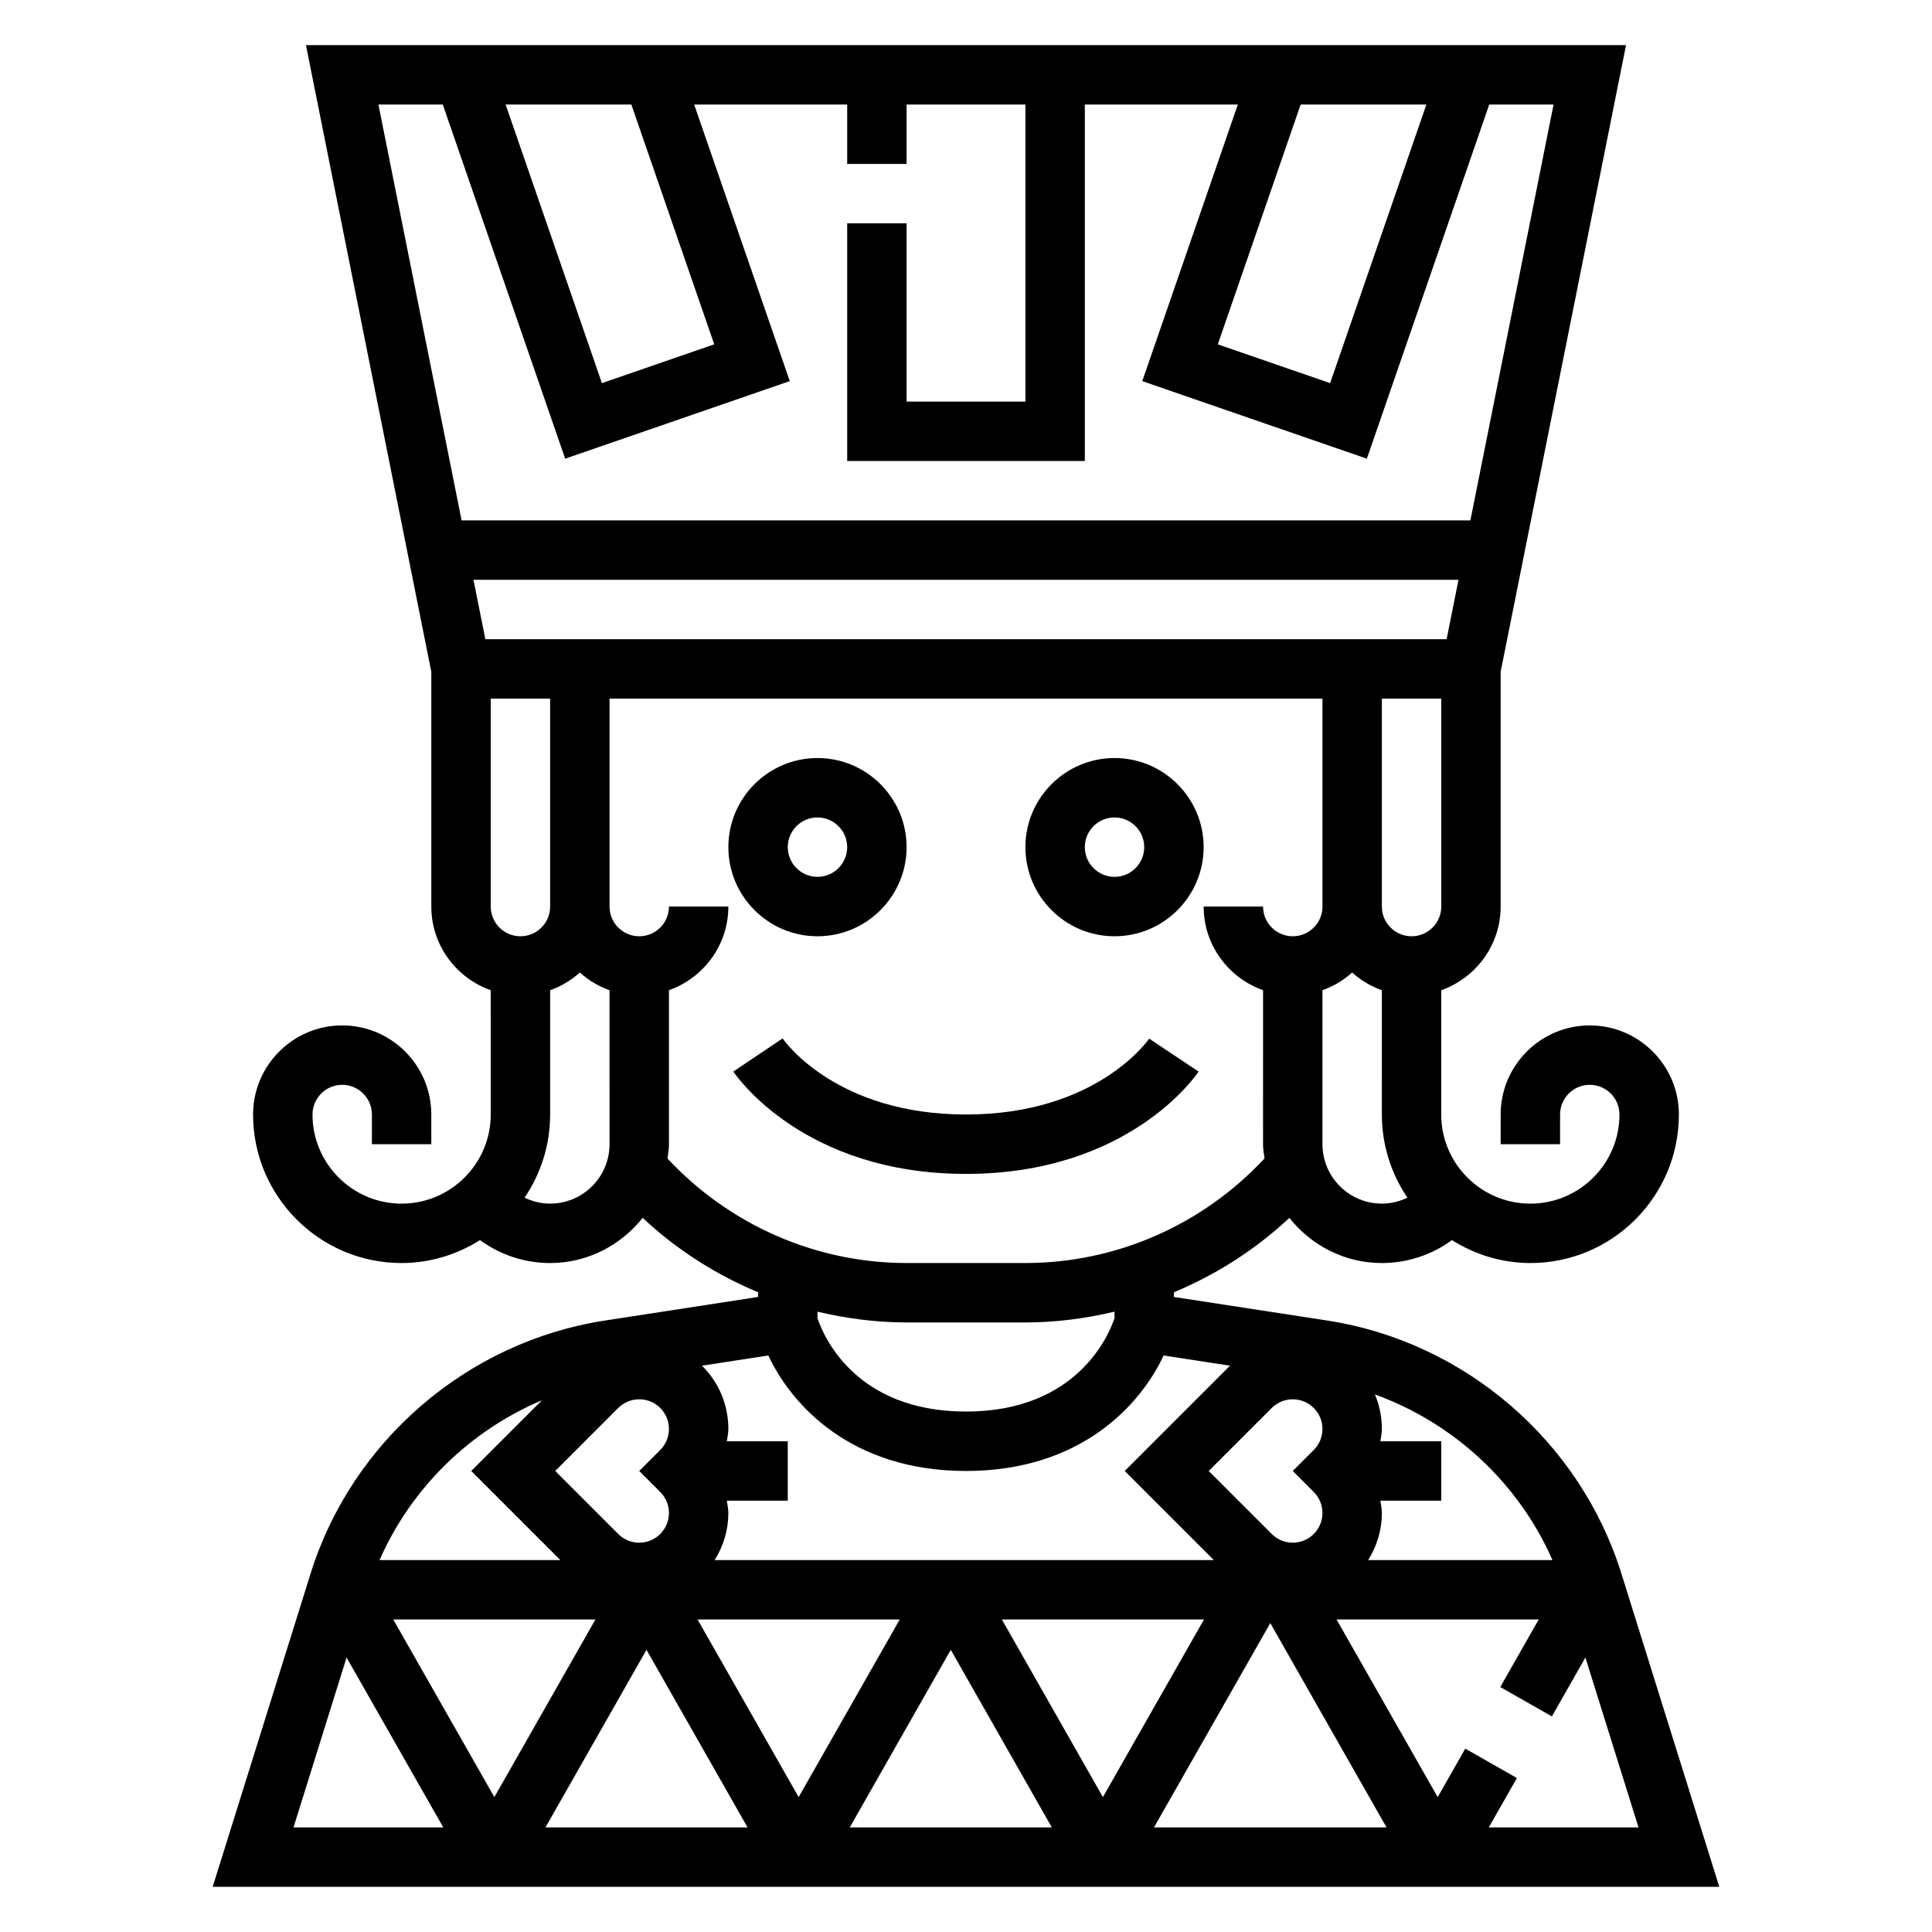 <?xml version="1.0" encoding="UTF-8"?>
<!-- Uploaded to: SVG Repo, www.svgrepo.com, Generator: SVG Repo Mixer Tools -->
<svg fill="#000000" width="800px" height="800px" version="1.1" viewBox="144 144 512 512" xmlns="http://www.w3.org/2000/svg">
 <g>
  <path d="m304.24 493.97c-36.359 5.598-66.961 31.906-77.926 67.031l-25.953 83.031h399.27l-25.953-83.043c-10.973-35.125-41.562-61.434-77.926-67.031l-40.652-6.25v-1.242c11.219-4.684 21.602-11.297 30.59-19.711 5.773 7.234 14.559 11.965 24.516 11.965 6.731 0 13.234-2.164 18.578-6.078 6.047 3.797 13.137 6.078 20.781 6.078 21.703 0 39.359-17.656 39.359-39.359 0-13.02-10.598-23.617-23.617-23.617-13.02 0-23.617 10.598-23.617 23.617v7.871h15.742v-7.871c0-4.344 3.527-7.871 7.871-7.871s7.871 3.527 7.871 7.871c0 13.02-10.598 23.617-23.617 23.617-13.02 0-23.617-10.598-23.617-23.617v-32.938c9.141-3.258 15.742-11.918 15.742-22.168v-62.211l33.23-166.08h-349.83l33.219 166.08v62.211c0 10.25 6.606 18.91 15.742 22.168l0.004 32.938c0 13.02-10.598 23.617-23.617 23.617-13.02 0-23.617-10.598-23.617-23.617 0-4.344 3.527-7.871 7.871-7.871s7.871 3.527 7.871 7.871v7.871h15.742v-7.871c0-13.02-10.598-23.617-23.617-23.617-13.02 0-23.617 10.598-23.617 23.617 0 21.703 17.656 39.359 39.359 39.359 7.644 0 14.738-2.281 20.781-6.078 5.356 3.914 11.855 6.078 18.586 6.078 9.957 0 18.742-4.738 24.52-11.973 8.988 8.414 19.363 15.035 30.582 19.711v1.25zm3.598 23.156c3.078-3.062 8.07-3.07 11.133 0.008 1.488 1.48 2.305 3.449 2.305 5.559 0 2.102-0.82 4.078-2.305 5.566l-5.566 5.566 5.566 5.566c1.488 1.484 2.305 3.461 2.305 5.562 0 2.109-0.82 4.078-2.305 5.566-3.078 3.078-8.055 3.078-11.133 0l-16.695-16.695zm74.598 56.059-26.789 47.066-26.781-47.066zm-80.641 0-26.789 47.066-26.789-47.066zm13.531 8.035 26.789 47.07h-53.57zm80.641 0 26.781 47.07h-53.562zm13.539-8.035h53.562l-26.789 47.066zm71.133 0.953 30.809 54.152h-61.637zm11.516-45.879-5.566 5.566 5.566 5.566c1.488 1.484 2.305 3.461 2.305 5.562 0 2.109-0.82 4.078-2.305 5.566-3.078 3.078-8.055 3.078-11.133 0l-16.695-16.695 16.695-16.695c3.078-3.062 8.07-3.07 11.133 0.008 1.488 1.477 2.305 3.445 2.305 5.555 0 2.102-0.816 4.078-2.305 5.566zm-22.262-22.262-27.828 27.828 23.617 23.617-132.29-0.004c2.328-3.715 3.629-7.988 3.629-12.484 0-1.109-0.25-2.172-0.402-3.258h16.145v-15.742h-16.145c0.148-1.09 0.402-2.152 0.402-3.262 0-6.312-2.457-12.25-6.918-16.695-0.023-0.023-0.055-0.039-0.086-0.07l17.594-2.707c6.191 13.223 22.062 30.605 52.387 30.605s46.191-17.383 52.379-30.605l17.594 2.707c-0.023 0.023-0.055 0.047-0.078 0.07zm-30.535-12.684c-1.355 4.102-9.629 24.766-39.359 24.766-29.727 0-37.984-20.57-39.359-24.766v-1.707c7.68 1.824 15.586 2.856 23.613 2.856h31.488c8.031 0 15.934-1.031 23.617-2.859zm-151.74 21.773-18.734 18.738 23.617 23.617h-47.918c8.406-19.141 23.961-34.285 43.035-42.355zm-51.773 68.172 25.629 45.031h-39.695zm342.38 45.031h-39.684l7.453-13.09-13.68-7.793-7.312 12.848-26.797-47.07h53.57l-10.188 17.902 13.68 7.777 8.879-15.609zm-22.809-70.852h-48.84c2.332-3.715 3.633-7.988 3.633-12.484 0-1.109-0.25-2.172-0.402-3.258h16.145v-15.742h-16.145c0.148-1.09 0.402-2.152 0.402-3.262 0-3.195-0.637-6.289-1.844-9.148 20.895 7.566 38.062 23.438 47.051 43.895zm-60.953-110.21v-40.809c2.945-1.047 5.598-2.637 7.871-4.691 2.273 2.047 4.93 3.644 7.871 4.691l0.004 32.938c0 8.164 2.504 15.742 6.769 22.043-2.094 0.996-4.398 1.574-6.769 1.574-8.684 0-15.746-7.062-15.746-15.746zm23.617-55.105c-4.344 0-7.871-3.527-7.871-7.871v-55.105h15.742v55.105c0 4.348-3.523 7.871-7.871 7.871zm-236.16 0c-4.344 0-7.871-3.527-7.871-7.871v-55.105h15.742v55.105c0 4.348-3.527 7.871-7.871 7.871zm-9.297-78.719-3.148-15.742h261.04l-3.148 15.742zm249.38-141.7-25.504 73.832-29.766-10.281 21.953-63.551zm-210.69 0 21.965 63.551-29.766 10.281-25.516-73.832zm-49.973 0 32.434 93.852 59.52-20.555-25.332-73.297h40.551v15.742h15.742v-15.742h31.488v78.719h-31.488v-47.23h-15.742v62.977h62.977v-94.465h40.547l-25.324 73.297 59.52 20.555 32.426-93.852h17.051l-22.043 110.21h-267.34l-22.043-110.21zm28.449 291.27c-2.371 0-4.676-0.574-6.769-1.574 4.266-6.301 6.769-13.879 6.769-22.043v-32.938c2.945-1.047 5.598-2.637 7.871-4.691 2.273 2.047 4.93 3.644 7.871 4.691l0.004 40.809c0 8.684-7.062 15.746-15.746 15.746zm31.102-11.961c0.16-1.25 0.387-2.484 0.387-3.785v-40.809c9.141-3.258 15.742-11.918 15.742-22.168h-15.742c0 4.344-3.527 7.871-7.871 7.871s-7.871-3.527-7.871-7.871v-55.105h188.93v55.105c0 4.344-3.527 7.871-7.871 7.871s-7.871-3.527-7.871-7.871h-15.742c0 10.25 6.606 18.91 15.742 22.168l-0.004 40.809c0 1.301 0.227 2.527 0.387 3.777-16.359 17.594-39.289 27.711-63.363 27.711h-31.488c-24.07 0-46.996-10.117-63.363-27.703z"/>
  <path d="m439.36 392.12c13.02 0 23.617-10.598 23.617-23.617 0-13.02-10.598-23.617-23.617-23.617s-23.617 10.598-23.617 23.617c0 13.023 10.598 23.617 23.617 23.617zm0-31.488c4.344 0 7.871 3.527 7.871 7.871s-3.527 7.871-7.871 7.871-7.871-3.527-7.871-7.871 3.523-7.871 7.871-7.871z"/>
  <path d="m360.64 392.12c13.02 0 23.617-10.598 23.617-23.617 0-13.02-10.598-23.617-23.617-23.617s-23.617 10.598-23.617 23.617c0.004 13.023 10.598 23.617 23.617 23.617zm0-31.488c4.344 0 7.871 3.527 7.871 7.871s-3.527 7.871-7.871 7.871-7.871-3.527-7.871-7.871 3.527-7.871 7.871-7.871z"/>
  <path d="m461.65 427.98-13.098-8.73c-0.137 0.195-13.809 20.105-48.555 20.105-34.273 0-48.027-19.34-48.594-20.168l-13.059 8.785c0.738 1.109 18.566 27.125 61.652 27.125 43.082 0 60.914-26.016 61.652-27.117z"/>
 </g>
</svg>